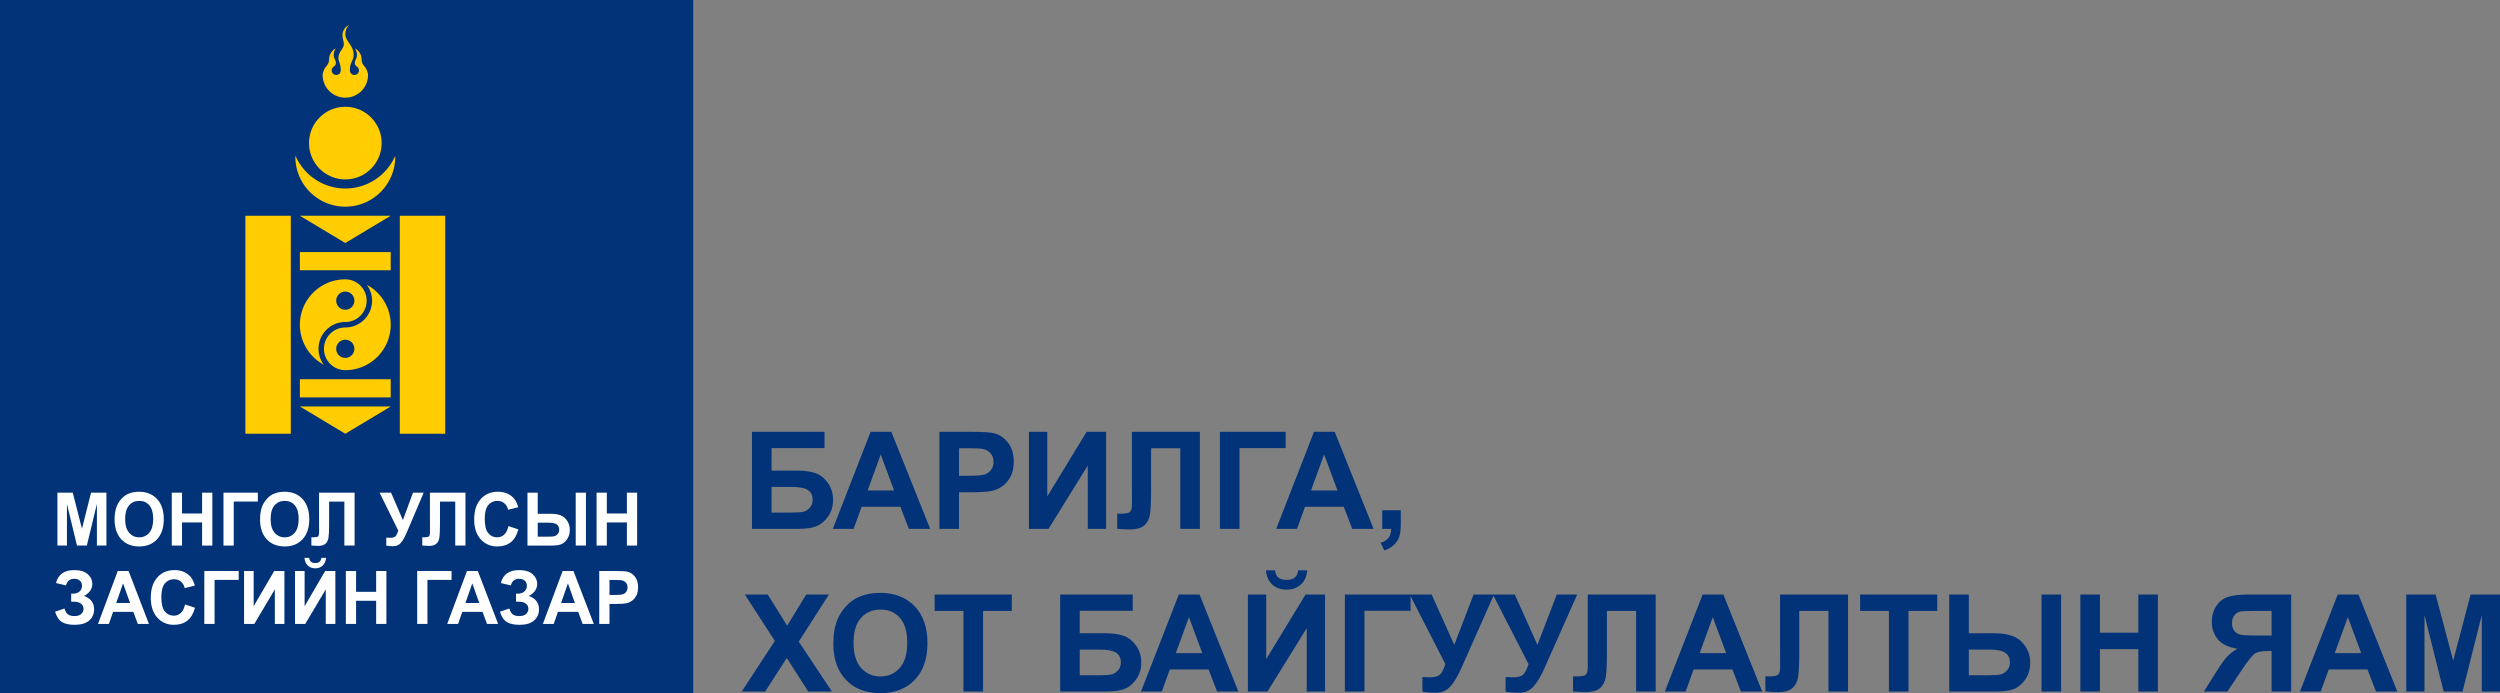 <?xml version="1.0" encoding="UTF-8" standalone="no"?>
<!-- Created with Inkscape (http://www.inkscape.org/) -->

<svg
   width="286.267mm"
   height="79.375mm"
   viewBox="0 0 286.267 79.375"
   version="1.1"
   id="svg1"
   inkscape:version="1.3.2 (091e20e, 2023-11-25, custom)"
   sodipodi:docname="Emblem of the Ministry of Construction and Urban Development of Mongolia.svg"
   xmlns:inkscape="http://www.inkscape.org/namespaces/inkscape"
   xmlns:sodipodi="http://sodipodi.sourceforge.net/DTD/sodipodi-0.dtd"
   xmlns="http://www.w3.org/2000/svg"
   xmlns:svg="http://www.w3.org/2000/svg">
  <rect x="0" y="0" width="286.267" height="79.375" fill="#808080" stroke="none"/>
  <sodipodi:namedview
     id="namedview1"
     pagecolor="#ffffff"
     bordercolor="#666666"
     borderopacity="1.0"
     inkscape:showpageshadow="2"
     inkscape:pageopacity="0.0"
     inkscape:pagecheckerboard="0"
     inkscape:deskcolor="#d1d1d1"
     inkscape:document-units="mm"
     inkscape:zoom="0.59152637"
     inkscape:cx="711.71805"
     inkscape:cy="251.04544"
     inkscape:window-width="1600"
     inkscape:window-height="837"
     inkscape:window-x="-8"
     inkscape:window-y="-8"
     inkscape:window-maximized="1"
     inkscape:current-layer="layer1" />
  <defs
     id="defs1" />
  <g
     inkscape:label="Layer 1"
     inkscape:groupmode="layer"
     id="layer1"
     transform="translate(17.727,-103.476)">
    <g
       transform="translate(-130.603,-86.144)"
       id="g2086">
      <rect
         style="opacity:1;fill:#023378;fill-opacity:1;stroke-width:0.067;stroke-linecap:square;paint-order:fill markers stroke"
         id="rect2012"
         width="79.375"
         height="79.375"
         x="112.876"
         y="189.62" />
      <g
         transform="matrix(0.026,0,0,0.026,173.215,186.245)"
         style="fill:#ffcd02;fill-opacity:1"
         id="g2036">
        <path
           id="path2014"
           d="m -1239.998,1080 h 200 v 960 h -200 z"
           style="fill:#ffcd02;fill-opacity:1;stroke-width:1.118"
           inkscape:connector-curvature="0" />
        <path
           id="path2016"
           d="m -559.998,1080 h 200 v 960 h -200 z"
           style="fill:#ffcd02;fill-opacity:1;stroke-width:1.118"
           inkscape:connector-curvature="0" />
        <path
           id="path2018"
           d="m -999.998,1920 200,120 200,-120 z"
           style="fill:#ffcd02;fill-opacity:1;stroke-width:0.559"
           inkscape:connector-curvature="0" />
        <path
           id="path2020"
           d="m -999.998,1800 h 400 v 80 h -400 z"
           style="fill:#ffcd02;fill-opacity:1;stroke-width:0.456"
           inkscape:connector-curvature="0" />
        <path
           id="path2022"
           d="m -999.998,1080 200,120 200,-120 z"
           style="fill:#ffcd02;fill-opacity:1;stroke-width:0.559"
           inkscape:connector-curvature="0" />
        <path
           id="path2024"
           d="m -999.998,1240 h 400 v 80 h -400 z"
           style="fill:#ffcd02;fill-opacity:1;stroke-width:0.456"
           inkscape:connector-curvature="0" />
        <path
           inkscape:connector-curvature="0"
           id="path2026"
           d="m -705,1384.216 c 14.88,20.22 22.928,44.664 22.968,69.768 0.03,65.176 -52.796,118.028 -117.968,118.044 a 94,94 0 0 0 -93.988,93.988 A 94,94 0 0 0 -800,1760 c 110.452,0 200,-89.544 200,-200 0,-73.424 -40.392,-140.908 -105,-175.784 z m -95,241.8 a 40,40 0 0 1 40,40 40,40 0 0 1 -40,40 40,40 0 0 1 -40,-40 40,40 0 0 1 40,-40 z"
           style="opacity:1;fill:#ffcd02;fill-opacity:1;stroke:none;stroke-width:56.612;stroke-linecap:square;stroke-linejoin:miter;stroke-miterlimit:4;stroke-dasharray:none;stroke-opacity:1;paint-order:normal" />
        <path
           inkscape:connector-curvature="0"
           id="path2028"
           d="m -895,1735.784 c -14.88,-20.22 -22.928,-44.664 -22.968,-69.768 -0.03,-65.176 52.796,-118.028 117.968,-118.044 a 94,94 0 0 0 93.988,-93.988 A 94,94 0 0 0 -800,1360 c -110.452,0 -200,89.544 -200,200 0,73.424 40.392,140.908 105,175.784 z m 95,-241.8 a 40,40 0 0 1 -40,-40 40,40 0 0 1 40,-40 40,40 0 0 1 40,40 40,40 0 0 1 -40,40 z"
           style="opacity:1;fill:#ffcd02;fill-opacity:1;stroke:none;stroke-width:56.612;stroke-linecap:square;stroke-linejoin:miter;stroke-miterlimit:4;stroke-dasharray:none;stroke-opacity:1;paint-order:normal" />
        <path
           id="path2030"
           d="m -1019.602,815.62 a 220,220 0 0 0 -0.4,4.38 220,220 0 0 0 220,220 220,220 0 0 0 220,-220 220,220 0 0 0 0,-4 240,240 0 0 1 -219.844,143.984 240,240 0 0 1 -219.764,-144.376 z"
           style="opacity:1;fill:#ffcd02;fill-opacity:1;stroke:none;stroke-width:1.627;stroke-linecap:square;stroke-linejoin:miter;stroke-miterlimit:4;stroke-dasharray:none;stroke-opacity:1;paint-order:normal"
           inkscape:connector-curvature="0" />
        <circle
           r="160"
           cy="759.997"
           cx="-799.835"
           id="circle2032"
           style="opacity:1;fill:#ffcd02;fill-opacity:1;stroke:none;stroke-width:1.183;stroke-linecap:square;stroke-linejoin:miter;stroke-miterlimit:4;stroke-dasharray:none;stroke-opacity:1;paint-order:normal" />
        <path
           id="path2034"
           d="m -783.186,240.05 c -19.88,9.02 -27.308,25.284 -28.908,41.484 -1,13.64 5.02,29.004 5.62,42.344 0,22.956 -23.752,30.516 -23.752,63.28 0,11.26 10.4,23.668 10.4,52.892 -1.8,15.34 -10.36,18.8 -20,20 v 0 a 20,20 0 0 1 -20,-20 20,20 0 0 1 5.54,-13.76 20,20 0 0 1 2.04,-2 c 4.56,-4.6 10.82,-6.38 10.78,-18.52 0,-6.24 -4.04,-11.92 -7.9,-22.968 -3.64,-10.72 -1,-28.64 7.66,-39.22 -14,5.4 -22.628,18.82 -27.028,30.86 -4.64,14.8 -0.6,23.324 -6.96,35.624 -3.88,7.96 -8.5,11.26 -12.88,17.9 -5.18,7.24 -11.26,24.172 -11.26,32.032 v 0 a 100,100 0 0 0 100,100 100,100 0 0 0 100,-100 c 0,-7.86 -6,-24.792 -11.18,-32.032 -4.38,-6.64 -9.08,-9.94 -12.96,-17.9 -6.28,-12.3 -2.24,-20.824 -6.88,-35.624 -4.4,-12.04 -13.04,-25.456 -27.032,-30.86 8.66,10.58 11.3,28.5 7.66,39.22 -3.88,11.04 -7.96,16.72 -7.96,22.968 0,12.14 6.22,13.92 10.78,18.52 a 20,20 0 0 1 2.04,2 20,20 0 0 1 5.54,13.76 20,20 0 0 1 -20,20 c -11.06,-1.4 -19,-6.56 -20,-20 0,-38.504 16.48,-40.96 16.48,-69.452 0,-40.684 -36.484,-59.944 -36.484,-89.688 0,-10.08 2.36,-27.26 16.64,-40.86 z"
           style="opacity:1;fill:#ffcd02;fill-opacity:1;stroke:none;stroke-width:0.739;stroke-linecap:square;stroke-linejoin:miter;stroke-miterlimit:4;stroke-dasharray:none;stroke-opacity:1;paint-order:normal"
           inkscape:connector-curvature="0" />
      </g>
      <g
         style="font-style:normal;font-variant:normal;font-weight:bold;font-stretch:normal;font-size:8.289px;line-height:1.06;font-family:Arial;-inkscape-font-specification:'Arial, Bold';font-variant-ligatures:normal;font-variant-caps:normal;font-variant-numeric:normal;font-variant-east-asian:normal;letter-spacing:0px;fill:#ffffff;fill-opacity:1;stroke:none;stroke-width:0.259"
         id="g2084"
         transform="matrix(0.979,0,0,1.021,0,119.363)"
         aria-label="МОНГОЛ УЛСЫН ЗАСГИЙН ГАЗАР">
        <path
           id="path2038"
           style="font-style:normal;font-variant:normal;font-weight:bold;font-stretch:normal;font-size:8.289px;font-family:Arial;-inkscape-font-specification:'Arial, Bold';font-variant-ligatures:normal;font-variant-caps:normal;font-variant-numeric:normal;font-variant-east-asian:normal;text-align:center;text-anchor:middle;fill:#ffffff;stroke-width:0.259"
           d="m 122.014,129.998 v -5.933 h 1.793 l 1.077,4.047 1.064,-4.047 h 1.797 v 5.933 h -1.113 v -4.671 l -1.178,4.671 h -1.153 l -1.174,-4.671 v 4.671 z" />
        <path
           id="path2040"
           style="font-style:normal;font-variant:normal;font-weight:bold;font-stretch:normal;font-size:8.289px;font-family:Arial;-inkscape-font-specification:'Arial, Bold';font-variant-ligatures:normal;font-variant-caps:normal;font-variant-numeric:normal;font-variant-east-asian:normal;text-align:center;text-anchor:middle;fill:#ffffff;stroke-width:0.259"
           d="m 128.7,127.068 q 0,-0.907 0.271,-1.522 0.202,-0.453 0.55,-0.814 0.352,-0.36 0.769,-0.534 0.554,-0.235 1.279,-0.235 1.311,0 2.096,0.814 0.789,0.814 0.789,2.262 0,1.437 -0.781,2.25 -0.781,0.809 -2.088,0.809 -1.323,0 -2.105,-0.805 -0.781,-0.809 -0.781,-2.226 z m 1.234,-0.041 q 0,1.008 0.465,1.53 0.465,0.518 1.182,0.518 0.716,0 1.174,-0.514 0.461,-0.518 0.461,-1.55 0,-1.02 -0.449,-1.522 -0.445,-0.502 -1.186,-0.502 -0.741,0 -1.194,0.51 -0.453,0.506 -0.453,1.53 z" />
        <path
           id="path2042"
           style="font-style:normal;font-variant:normal;font-weight:bold;font-stretch:normal;font-size:8.289px;font-family:Arial;-inkscape-font-specification:'Arial, Bold';font-variant-ligatures:normal;font-variant-caps:normal;font-variant-numeric:normal;font-variant-east-asian:normal;text-align:center;text-anchor:middle;fill:#ffffff;stroke-width:0.259"
           d="m 135.39,129.998 v -5.933 h 1.198 v 2.335 h 2.347 v -2.335 h 1.198 v 5.933 h -1.198 v -2.594 h -2.347 v 2.594 z" />
        <path
           id="path2044"
           style="font-style:normal;font-variant:normal;font-weight:bold;font-stretch:normal;font-size:8.289px;font-family:Arial;-inkscape-font-specification:'Arial, Bold';font-variant-ligatures:normal;font-variant-caps:normal;font-variant-numeric:normal;font-variant-east-asian:normal;text-align:center;text-anchor:middle;fill:#ffffff;stroke-width:0.259"
           d="m 141.437,124.065 h 4.019 v 0.996 h -2.821 v 4.938 h -1.198 z" />
        <path
           id="path2046"
           style="font-style:normal;font-variant:normal;font-weight:bold;font-stretch:normal;font-size:8.289px;font-family:Arial;-inkscape-font-specification:'Arial, Bold';font-variant-ligatures:normal;font-variant-caps:normal;font-variant-numeric:normal;font-variant-east-asian:normal;text-align:center;text-anchor:middle;fill:#ffffff;stroke-width:0.259"
           d="m 145.715,127.068 q 0,-0.907 0.271,-1.522 0.202,-0.453 0.55,-0.814 0.352,-0.36 0.769,-0.534 0.554,-0.235 1.279,-0.235 1.311,0 2.096,0.814 0.789,0.814 0.789,2.262 0,1.437 -0.781,2.25 -0.781,0.809 -2.088,0.809 -1.323,0 -2.105,-0.805 -0.781,-0.809 -0.781,-2.226 z m 1.234,-0.041 q 0,1.008 0.465,1.53 0.465,0.518 1.182,0.518 0.716,0 1.174,-0.514 0.461,-0.518 0.461,-1.55 0,-1.02 -0.449,-1.522 -0.445,-0.502 -1.186,-0.502 -0.741,0 -1.194,0.51 -0.453,0.506 -0.453,1.53 z" />
        <path
           id="path2048"
           style="font-style:normal;font-variant:normal;font-weight:bold;font-stretch:normal;font-size:8.289px;font-family:Arial;-inkscape-font-specification:'Arial, Bold';font-variant-ligatures:normal;font-variant-caps:normal;font-variant-numeric:normal;font-variant-east-asian:normal;text-align:center;text-anchor:middle;fill:#ffffff;stroke-width:0.259"
           d="m 152.616,124.065 h 4.157 v 5.933 h -1.198 v -4.93 h -1.785 v 2.534 q 0,1.089 -0.073,1.522 -0.073,0.429 -0.356,0.672 -0.279,0.239 -0.878,0.239 -0.21,0 -0.765,-0.041 v -0.927 l 0.267,0.004 q 0.376,0 0.506,-0.101 0.13,-0.101 0.13,-0.498 l -0.004,-1.02 z" />
        <path
           id="path2050"
           style="font-style:normal;font-variant:normal;font-weight:bold;font-stretch:normal;font-size:8.289px;font-family:Arial;-inkscape-font-specification:'Arial, Bold';font-variant-ligatures:normal;font-variant-caps:normal;font-variant-numeric:normal;font-variant-east-asian:normal;text-align:center;text-anchor:middle;fill:#ffffff;stroke-width:0.259"
           d="m 159.698,124.065 h 1.34 l 1.384,3.08 1.182,-3.08 h 1.251 l -2.003,4.509 q -0.328,0.733 -0.668,1.117 -0.34,0.38 -0.878,0.38 -0.53,0 -0.83,-0.069 v -0.89 q 0.255,0.016 0.461,0.016 0.417,0 0.595,-0.15 0.182,-0.154 0.348,-0.656 z" />
        <path
           id="path2052"
           style="font-style:normal;font-variant:normal;font-weight:bold;font-stretch:normal;font-size:8.289px;font-family:Arial;-inkscape-font-specification:'Arial, Bold';font-variant-ligatures:normal;font-variant-caps:normal;font-variant-numeric:normal;font-variant-east-asian:normal;text-align:center;text-anchor:middle;fill:#ffffff;stroke-width:0.259"
           d="m 165.583,124.065 h 4.157 v 5.933 h -1.198 v -4.93 h -1.785 v 2.534 q 0,1.089 -0.073,1.522 -0.073,0.429 -0.356,0.672 -0.279,0.239 -0.878,0.239 -0.21,0 -0.765,-0.041 v -0.927 l 0.267,0.004 q 0.376,0 0.506,-0.101 0.13,-0.101 0.13,-0.498 l -0.004,-1.02 z" />
        <path
           id="path2054"
           style="font-style:normal;font-variant:normal;font-weight:bold;font-stretch:normal;font-size:8.289px;font-family:Arial;-inkscape-font-specification:'Arial, Bold';font-variant-ligatures:normal;font-variant-caps:normal;font-variant-numeric:normal;font-variant-east-asian:normal;text-align:center;text-anchor:middle;fill:#ffffff;stroke-width:0.259"
           d="m 174.766,127.816 1.162,0.368 q -0.267,0.971 -0.89,1.445 -0.619,0.469 -1.574,0.469 -1.182,0 -1.943,-0.805 -0.761,-0.809 -0.761,-2.21 0,-1.481 0.765,-2.299 0.765,-0.822 2.011,-0.822 1.089,0 1.769,0.644 0.405,0.38 0.607,1.093 l -1.186,0.283 q -0.105,-0.461 -0.441,-0.729 -0.332,-0.267 -0.809,-0.267 -0.66,0 -1.073,0.474 -0.409,0.474 -0.409,1.534 0,1.125 0.405,1.603 0.405,0.478 1.052,0.478 0.478,0 0.822,-0.304 0.344,-0.304 0.494,-0.955 z" />
        <path
           id="path2056"
           style="font-style:normal;font-variant:normal;font-weight:bold;font-stretch:normal;font-size:8.289px;font-family:Arial;-inkscape-font-specification:'Arial, Bold';font-variant-ligatures:normal;font-variant-caps:normal;font-variant-numeric:normal;font-variant-east-asian:normal;text-align:center;text-anchor:middle;fill:#ffffff;stroke-width:0.259"
           d="m 176.992,124.065 h 1.198 v 2.372 h 1.603 q 0.631,0 1.085,0.174 0.457,0.17 0.761,0.615 0.304,0.441 0.304,1.016 0,0.603 -0.316,1.04 -0.316,0.433 -0.704,0.575 -0.384,0.142 -1.129,0.142 h -2.801 z m 1.198,4.938 h 1.17 q 0.559,0 0.777,-0.053 0.223,-0.057 0.393,-0.251 0.174,-0.194 0.174,-0.474 0,-0.397 -0.283,-0.595 -0.279,-0.198 -1.012,-0.198 h -1.218 z m 4.444,-4.938 h 1.198 v 5.933 h -1.198 z" />
        <path
           id="path2058"
           style="font-style:normal;font-variant:normal;font-weight:bold;font-stretch:normal;font-size:8.289px;font-family:Arial;-inkscape-font-specification:'Arial, Bold';font-variant-ligatures:normal;font-variant-caps:normal;font-variant-numeric:normal;font-variant-east-asian:normal;text-align:center;text-anchor:middle;fill:#ffffff;stroke-width:0.259"
           d="m 185.075,129.998 v -5.933 h 1.198 v 2.335 h 2.347 v -2.335 h 1.198 v 5.933 h -1.198 v -2.594 h -2.347 v 2.594 z" />
        <path
           id="path2060"
           style="font-style:normal;font-variant:normal;font-weight:bold;font-stretch:normal;font-size:8.289px;font-family:Arial;-inkscape-font-specification:'Arial, Bold';font-variant-ligatures:normal;font-variant-caps:normal;font-variant-numeric:normal;font-variant-east-asian:normal;text-align:center;text-anchor:middle;fill:#ffffff;stroke-width:0.259"
           d="m 123.014,134.47 -1.166,-0.271 q 0.376,-1.449 2.141,-1.449 1.044,0 1.574,0.461 0.534,0.457 0.534,1.077 0,0.425 -0.243,0.769 -0.243,0.34 -0.729,0.599 0.591,0.202 0.886,0.575 0.295,0.368 0.295,0.911 0,0.781 -0.575,1.263 -0.571,0.482 -1.712,0.482 -0.931,0 -1.469,-0.308 -0.538,-0.312 -0.809,-1.162 l 1.097,-0.36 q 0.17,0.534 0.449,0.692 0.283,0.158 0.696,0.158 0.567,0 0.826,-0.243 0.259,-0.247 0.259,-0.563 0,-0.364 -0.295,-0.587 -0.291,-0.223 -0.882,-0.223 h -0.271 v -0.894 h 0.138 q 0.55,0 0.842,-0.247 0.291,-0.247 0.291,-0.656 0,-0.324 -0.239,-0.546 -0.235,-0.223 -0.676,-0.223 -0.753,0 -0.963,0.745 z" />
        <path
           id="path2062"
           style="font-style:normal;font-variant:normal;font-weight:bold;font-stretch:normal;font-size:8.289px;font-family:Arial;-inkscape-font-specification:'Arial, Bold';font-variant-ligatures:normal;font-variant-caps:normal;font-variant-numeric:normal;font-variant-east-asian:normal;text-align:center;text-anchor:middle;fill:#ffffff;stroke-width:0.259"
           d="m 132.715,138.784 h -1.303 l -0.518,-1.348 h -2.372 l -0.49,1.348 h -1.271 l 2.311,-5.933 h 1.267 z m -2.206,-2.347 -0.818,-2.202 -0.801,2.202 z" />
        <path
           id="path2064"
           style="font-style:normal;font-variant:normal;font-weight:bold;font-stretch:normal;font-size:8.289px;font-family:Arial;-inkscape-font-specification:'Arial, Bold';font-variant-ligatures:normal;font-variant-caps:normal;font-variant-numeric:normal;font-variant-east-asian:normal;text-align:center;text-anchor:middle;fill:#ffffff;stroke-width:0.259"
           d="m 136.941,136.603 1.162,0.368 q -0.267,0.971 -0.89,1.445 -0.619,0.469 -1.574,0.469 -1.182,0 -1.943,-0.805 -0.761,-0.809 -0.761,-2.21 0,-1.481 0.765,-2.299 0.765,-0.822 2.011,-0.822 1.089,0 1.769,0.644 0.405,0.38 0.607,1.093 l -1.186,0.283 q -0.105,-0.461 -0.441,-0.729 -0.332,-0.267 -0.809,-0.267 -0.66,0 -1.073,0.474 -0.409,0.474 -0.409,1.534 0,1.125 0.405,1.603 0.405,0.478 1.052,0.478 0.478,0 0.822,-0.304 0.344,-0.304 0.494,-0.955 z" />
        <path
           id="path2066"
           style="font-style:normal;font-variant:normal;font-weight:bold;font-stretch:normal;font-size:8.289px;font-family:Arial;-inkscape-font-specification:'Arial, Bold';font-variant-ligatures:normal;font-variant-caps:normal;font-variant-numeric:normal;font-variant-east-asian:normal;text-align:center;text-anchor:middle;fill:#ffffff;stroke-width:0.259"
           d="m 139.195,132.851 h 4.019 v 0.996 h -2.821 v 4.938 h -1.198 z" />
        <path
           id="path2068"
           style="font-style:normal;font-variant:normal;font-weight:bold;font-stretch:normal;font-size:8.289px;font-family:Arial;-inkscape-font-specification:'Arial, Bold';font-variant-ligatures:normal;font-variant-caps:normal;font-variant-numeric:normal;font-variant-east-asian:normal;text-align:center;text-anchor:middle;fill:#ffffff;stroke-width:0.259"
           d="m 143.845,132.851 h 1.121 v 3.95 l 2.404,-3.95 h 1.194 v 5.933 h -1.121 v -3.873 l -2.4,3.873 h -1.198 z" />
        <path
           id="path2070"
           style="font-style:normal;font-variant:normal;font-weight:bold;font-stretch:normal;font-size:8.289px;font-family:Arial;-inkscape-font-specification:'Arial, Bold';font-variant-ligatures:normal;font-variant-caps:normal;font-variant-numeric:normal;font-variant-east-asian:normal;text-align:center;text-anchor:middle;fill:#ffffff;stroke-width:0.259"
           d="m 149.803,132.851 h 1.121 v 3.95 l 2.404,-3.95 h 1.194 v 5.933 h -1.121 v -3.873 l -2.4,3.873 h -1.198 z m 3.076,-1.477 h 0.554 q -0.049,0.55 -0.389,0.866 -0.336,0.312 -0.874,0.312 -0.538,0 -0.878,-0.312 -0.336,-0.316 -0.384,-0.866 h 0.554 q 0.028,0.287 0.202,0.437 0.174,0.146 0.506,0.146 0.332,0 0.506,-0.146 0.174,-0.15 0.202,-0.437 z" />
        <path
           id="path2072"
           style="font-style:normal;font-variant:normal;font-weight:bold;font-stretch:normal;font-size:8.289px;font-family:Arial;-inkscape-font-specification:'Arial, Bold';font-variant-ligatures:normal;font-variant-caps:normal;font-variant-numeric:normal;font-variant-east-asian:normal;text-align:center;text-anchor:middle;fill:#ffffff;stroke-width:0.259"
           d="m 155.748,138.784 v -5.933 h 1.198 v 2.335 h 2.347 v -2.335 h 1.198 v 5.933 h -1.198 v -2.594 h -2.347 v 2.594 z" />
        <path
           id="path2074"
           style="font-style:normal;font-variant:normal;font-weight:bold;font-stretch:normal;font-size:8.289px;font-family:Arial;-inkscape-font-specification:'Arial, Bold';font-variant-ligatures:normal;font-variant-caps:normal;font-variant-numeric:normal;font-variant-east-asian:normal;text-align:center;text-anchor:middle;fill:#ffffff;stroke-width:0.259"
           d="m 164.094,132.851 h 4.019 v 0.996 h -2.821 v 4.938 h -1.198 z" />
        <path
           id="path2076"
           style="font-style:normal;font-variant:normal;font-weight:bold;font-stretch:normal;font-size:8.289px;font-family:Arial;-inkscape-font-specification:'Arial, Bold';font-variant-ligatures:normal;font-variant-caps:normal;font-variant-numeric:normal;font-variant-east-asian:normal;text-align:center;text-anchor:middle;fill:#ffffff;stroke-width:0.259"
           d="m 173.56,138.784 h -1.303 l -0.518,-1.348 h -2.372 l -0.49,1.348 h -1.271 l 2.311,-5.933 h 1.267 z m -2.206,-2.347 -0.818,-2.202 -0.801,2.202 z" />
        <path
           id="path2078"
           style="font-style:normal;font-variant:normal;font-weight:bold;font-stretch:normal;font-size:8.289px;font-family:Arial;-inkscape-font-specification:'Arial, Bold';font-variant-ligatures:normal;font-variant-caps:normal;font-variant-numeric:normal;font-variant-east-asian:normal;text-align:center;text-anchor:middle;fill:#ffffff;stroke-width:0.259"
           d="m 175.046,134.47 -1.166,-0.271 q 0.376,-1.449 2.141,-1.449 1.044,0 1.574,0.461 0.534,0.457 0.534,1.077 0,0.425 -0.243,0.769 -0.243,0.34 -0.729,0.599 0.591,0.202 0.886,0.575 0.295,0.368 0.295,0.911 0,0.781 -0.575,1.263 -0.571,0.482 -1.712,0.482 -0.931,0 -1.469,-0.308 -0.538,-0.312 -0.809,-1.162 l 1.097,-0.36 q 0.17,0.534 0.449,0.692 0.283,0.158 0.696,0.158 0.567,0 0.826,-0.243 0.259,-0.247 0.259,-0.563 0,-0.364 -0.295,-0.587 -0.291,-0.223 -0.882,-0.223 h -0.271 v -0.894 h 0.138 q 0.55,0 0.842,-0.247 0.291,-0.247 0.291,-0.656 0,-0.324 -0.239,-0.546 -0.235,-0.223 -0.676,-0.223 -0.753,0 -0.963,0.745 z" />
        <path
           id="path2080"
           style="font-style:normal;font-variant:normal;font-weight:bold;font-stretch:normal;font-size:8.289px;font-family:Arial;-inkscape-font-specification:'Arial, Bold';font-variant-ligatures:normal;font-variant-caps:normal;font-variant-numeric:normal;font-variant-east-asian:normal;text-align:center;text-anchor:middle;fill:#ffffff;stroke-width:0.259"
           d="m 184.747,138.784 h -1.303 l -0.518,-1.348 h -2.372 l -0.49,1.348 h -1.271 l 2.311,-5.933 h 1.267 z m -2.206,-2.347 -0.818,-2.202 -0.801,2.202 z" />
        <path
           id="path2082"
           style="font-style:normal;font-variant:normal;font-weight:bold;font-stretch:normal;font-size:8.289px;font-family:Arial;-inkscape-font-specification:'Arial, Bold';font-variant-ligatures:normal;font-variant-caps:normal;font-variant-numeric:normal;font-variant-east-asian:normal;text-align:center;text-anchor:middle;fill:#ffffff;stroke-width:0.259"
           d="m 185.386,138.784 v -5.933 h 1.922 q 1.093,0 1.425,0.089 0.51,0.134 0.854,0.583 0.344,0.445 0.344,1.153 0,0.546 -0.198,0.919 -0.198,0.372 -0.506,0.587 -0.304,0.21 -0.619,0.279 -0.429,0.085 -1.243,0.085 h -0.781 v 2.238 z m 1.198,-4.93 v 1.684 h 0.656 q 0.708,0 0.947,-0.093 0.239,-0.093 0.372,-0.291 0.138,-0.198 0.138,-0.461 0,-0.324 -0.19,-0.534 -0.19,-0.21 -0.482,-0.263 -0.215,-0.041 -0.862,-0.041 z" />
      </g>
    </g>
    <g
       id="text2094"
       style="font-weight:bold;font-size:15.522px;line-height:1.2;font-family:Arial;-inkscape-font-specification:'Arial, Bold';letter-spacing:-0.132px;fill:#023378;stroke-width:0.265"
       aria-label="БАРИЛГА,&#10;ХОТ БАЙГУУЛАЛТЫН ЯАМ">
      <path
         d="m 68.378,152.924 h 8.307 v 1.864 h -6.063 v 2.577 h 3.001 q 1.243,0 2.062,0.303 0.819,0.303 1.395,1.122 0.584,0.819 0.584,1.918 0,1.129 -0.584,1.933 -0.584,0.803 -1.334,1.099 -0.743,0.296 -2.122,0.296 h -5.245 z m 2.243,9.247 h 2.183 q 1.046,0 1.47,-0.099 0.424,-0.106 0.735,-0.47 0.318,-0.364 0.318,-0.894 0,-0.773 -0.553,-1.122 -0.546,-0.356 -1.872,-0.356 h -2.281 z m 18.164,1.864 h -2.441 l -0.97,-2.524 h -4.441 l -0.917,2.524 h -2.38 l 4.328,-11.111 h 2.372 z m -4.131,-4.396 -1.531,-4.123 -1.501,4.123 z m 5.188,4.396 v -11.111 h 3.6 q 2.046,0 2.668,0.167 0.955,0.25 1.599,1.091 0.644,0.834 0.644,2.16 0,1.023 -0.371,1.72 -0.371,0.697 -0.947,1.099 -0.568,0.394 -1.16,0.523 -0.803,0.159 -2.327,0.159 H 92.086 v 4.191 z m 2.243,-9.231 v 3.153 h 1.228 q 1.326,0 1.774,-0.174 0.447,-0.174 0.697,-0.546 0.258,-0.371 0.258,-0.864 0,-0.606 -0.356,-1 -0.356,-0.394 -0.902,-0.493 -0.402,-0.076 -1.614,-0.076 z m 8.008,-1.88 h 2.099 v 7.397 l 4.502,-7.397 h 2.236 v 11.111 h -2.099 V 156.782 l -4.494,7.253 h -2.243 z m 11.79,0 h 7.784 v 11.111 h -2.243 v -9.231 h -3.342 v 4.745 q 0,2.039 -0.136,2.85 -0.136,0.803 -0.667,1.258 -0.523,0.447 -1.645,0.447 -0.394,0 -1.432,-0.076 v -1.736 l 0.5,0.008 q 0.705,0 0.947,-0.189 0.243,-0.189 0.243,-0.932 l -0.008,-1.91 z m 10.077,0 h 7.526 v 1.864 h -5.283 v 9.247 h -2.243 z m 17.595,11.111 h -2.441 l -0.97,-2.524 h -4.441 l -0.917,2.524 h -2.38 l 4.328,-11.111 h 2.372 z m -4.131,-4.396 -1.531,-4.123 -1.501,4.123 z m 5.12,2.266 h 2.13 v 1.523 q 0,0.925 -0.159,1.455 -0.159,0.538 -0.606,0.963 -0.44,0.424 -1.122,0.667 l -0.417,-0.879 q 0.644,-0.212 0.917,-0.584 0.273,-0.371 0.288,-1.016 h -1.031 z"
         id="path1" />
      <path
         d="m 67.203,182.662 3.797,-5.798 -3.441,-5.313 h 2.622 l 2.228,3.57 2.183,-3.57 h 2.6 l -3.456,5.396 3.797,5.715 h -2.706 l -2.463,-3.843 -2.471,3.843 z m 10.494,-5.487 q 0,-1.698 0.508,-2.85 0.379,-0.849 1.031,-1.523 0.659,-0.675 1.44,-1 1.038,-0.44 2.395,-0.44 2.456,0 3.926,1.523 1.478,1.523 1.478,4.237 0,2.691 -1.463,4.214 -1.463,1.516 -3.911,1.516 -2.478,0 -3.941,-1.508 -1.463,-1.516 -1.463,-4.169 z m 2.312,-0.076 q 0,1.887 0.872,2.865 0.872,0.97 2.213,0.97 1.342,0 2.198,-0.963 0.864,-0.97 0.864,-2.903 0,-1.91 -0.841,-2.85 -0.834,-0.94 -2.221,-0.94 -1.387,0 -2.236,0.955 -0.849,0.947 -0.849,2.865 z m 12.586,5.563 v -9.231 h -3.297 v -1.88 h 8.83 v 1.88 h -3.289 v 9.231 z m 11.074,-11.111 h 8.307 v 1.864 h -6.063 v 2.577 h 3.001 q 1.243,0 2.062,0.303 0.819,0.303 1.395,1.122 0.584,0.819 0.584,1.918 0,1.129 -0.584,1.933 -0.584,0.803 -1.334,1.099 -0.743,0.296 -2.122,0.296 h -5.245 z m 2.243,9.247 h 2.183 q 1.046,0 1.47,-0.099 0.424,-0.106 0.735,-0.47 0.318,-0.364 0.318,-0.894 0,-0.773 -0.553,-1.122 -0.546,-0.356 -1.872,-0.356 h -2.281 z m 18.164,1.864 h -2.441 l -0.97,-2.524 h -4.441 l -0.917,2.524 h -2.38 l 4.328,-11.111 h 2.372 z m -4.131,-4.396 -1.531,-4.123 -1.501,4.123 z m 5.219,-6.715 h 2.099 v 7.397 l 4.502,-7.397 h 2.236 v 11.111 h -2.099 v -7.253 l -4.494,7.253 h -2.243 z m 5.76,-2.766 h 1.038 q -0.091,1.031 -0.728,1.622 -0.629,0.584 -1.637,0.584 -1.008,0 -1.645,-0.584 -0.629,-0.591 -0.72,-1.622 h 1.038 q 0.053,0.538 0.379,0.819 0.326,0.273 0.947,0.273 0.622,0 0.947,-0.273 0.326,-0.28 0.379,-0.819 z m 5.347,2.766 h 7.526 v 1.864 h -5.283 v 9.247 h -2.243 z m 7.424,0 h 2.509 l 2.592,5.768 2.213,-5.768 h 2.342 l -3.752,8.443 q -0.614,1.372 -1.251,2.092 -0.637,0.712 -1.645,0.712 -0.993,0 -1.554,-0.129 v -1.667 q 0.477,0.03 0.864,0.03 0.781,0 1.114,-0.28 0.341,-0.288 0.652,-1.228 z m 9.524,0 h 2.509 l 2.592,5.768 2.213,-5.768 h 2.342 l -3.752,8.443 q -0.614,1.372 -1.251,2.092 -0.637,0.712 -1.645,0.712 -0.993,0 -1.554,-0.129 v -1.667 q 0.477,0.03 0.864,0.03 0.781,0 1.114,-0.28 0.341,-0.288 0.652,-1.228 z m 10.858,0 h 7.784 v 11.111 h -2.243 v -9.231 h -3.342 v 4.745 q 0,2.039 -0.136,2.85 -0.136,0.803 -0.667,1.258 -0.523,0.447 -1.645,0.447 -0.394,0 -1.432,-0.076 v -1.736 l 0.5,0.008 q 0.705,0 0.947,-0.189 0.243,-0.189 0.243,-0.932 l -0.008,-1.91 z m 19.983,11.111 h -2.441 l -0.97,-2.524 h -4.441 l -0.917,2.524 h -2.38 l 4.328,-11.111 h 2.372 z m -4.131,-4.396 -1.531,-4.123 -1.501,4.123 z m 6.174,-6.715 h 7.784 v 11.111 h -2.243 v -9.231 h -3.342 v 4.745 q 0,2.039 -0.136,2.85 -0.136,0.803 -0.667,1.258 -0.523,0.447 -1.645,0.447 -0.394,0 -1.432,-0.076 v -1.736 l 0.5,0.008 q 0.705,0 0.947,-0.189 0.243,-0.189 0.243,-0.932 l -0.008,-1.91 z m 12.464,11.111 v -9.231 h -3.297 v -1.88 h 8.83 v 1.88 h -3.289 v 9.231 z m 6.909,-11.111 h 2.243 v 4.441 h 3.001 q 1.182,0 2.031,0.326 0.856,0.318 1.425,1.152 0.568,0.826 0.568,1.902 0,1.129 -0.591,1.948 -0.591,0.811 -1.319,1.076 -0.72,0.265 -2.115,0.265 h -5.245 z m 2.243,9.247 h 2.19 q 1.046,0 1.455,-0.099 0.417,-0.106 0.735,-0.47 0.326,-0.364 0.326,-0.887 0,-0.743 -0.531,-1.114 -0.523,-0.371 -1.895,-0.371 h -2.281 z m 8.322,-9.247 h 2.243 v 11.111 h -2.243 z m 4.446,11.111 v -11.111 h 2.243 v 4.373 h 4.396 v -4.373 h 2.243 v 11.111 h -2.243 v -4.858 h -4.396 v 4.858 z m 21.897,0 v -4.638 h -0.455 q -1.061,0 -1.501,0.318 -0.432,0.318 -1.486,1.902 l -1.622,2.418 h -2.683 l 1.357,-2.168 q 0.803,-1.288 1.281,-1.804 0.477,-0.523 1.198,-0.932 -1.554,-0.243 -2.243,-1.076 -0.69,-0.841 -0.69,-2.008 0,-1.016 0.508,-1.796 0.515,-0.788 1.349,-1.054 0.841,-0.273 2.509,-0.273 h 4.722 v 11.111 z m 0,-9.231 h -1.751 q -1.334,0 -1.758,0.061 -0.417,0.061 -0.72,0.409 -0.303,0.349 -0.303,0.909 0,0.584 0.288,0.932 0.296,0.341 0.743,0.424 0.455,0.083 1.842,0.083 h 1.66 z m 14.397,9.231 h -2.441 l -0.97,-2.524 h -4.441 l -0.917,2.524 h -2.38 l 4.328,-11.111 h 2.372 z m -4.131,-4.396 -1.531,-4.123 -1.501,4.123 z m 5.158,4.396 v -11.111 h 3.358 l 2.016,7.579 1.993,-7.579 h 3.365 v 11.111 h -2.084 v -8.746 l -2.206,8.746 h -2.16 l -2.198,-8.746 v 8.746 z"
         id="path2" />
    </g>
  </g>
</svg>
